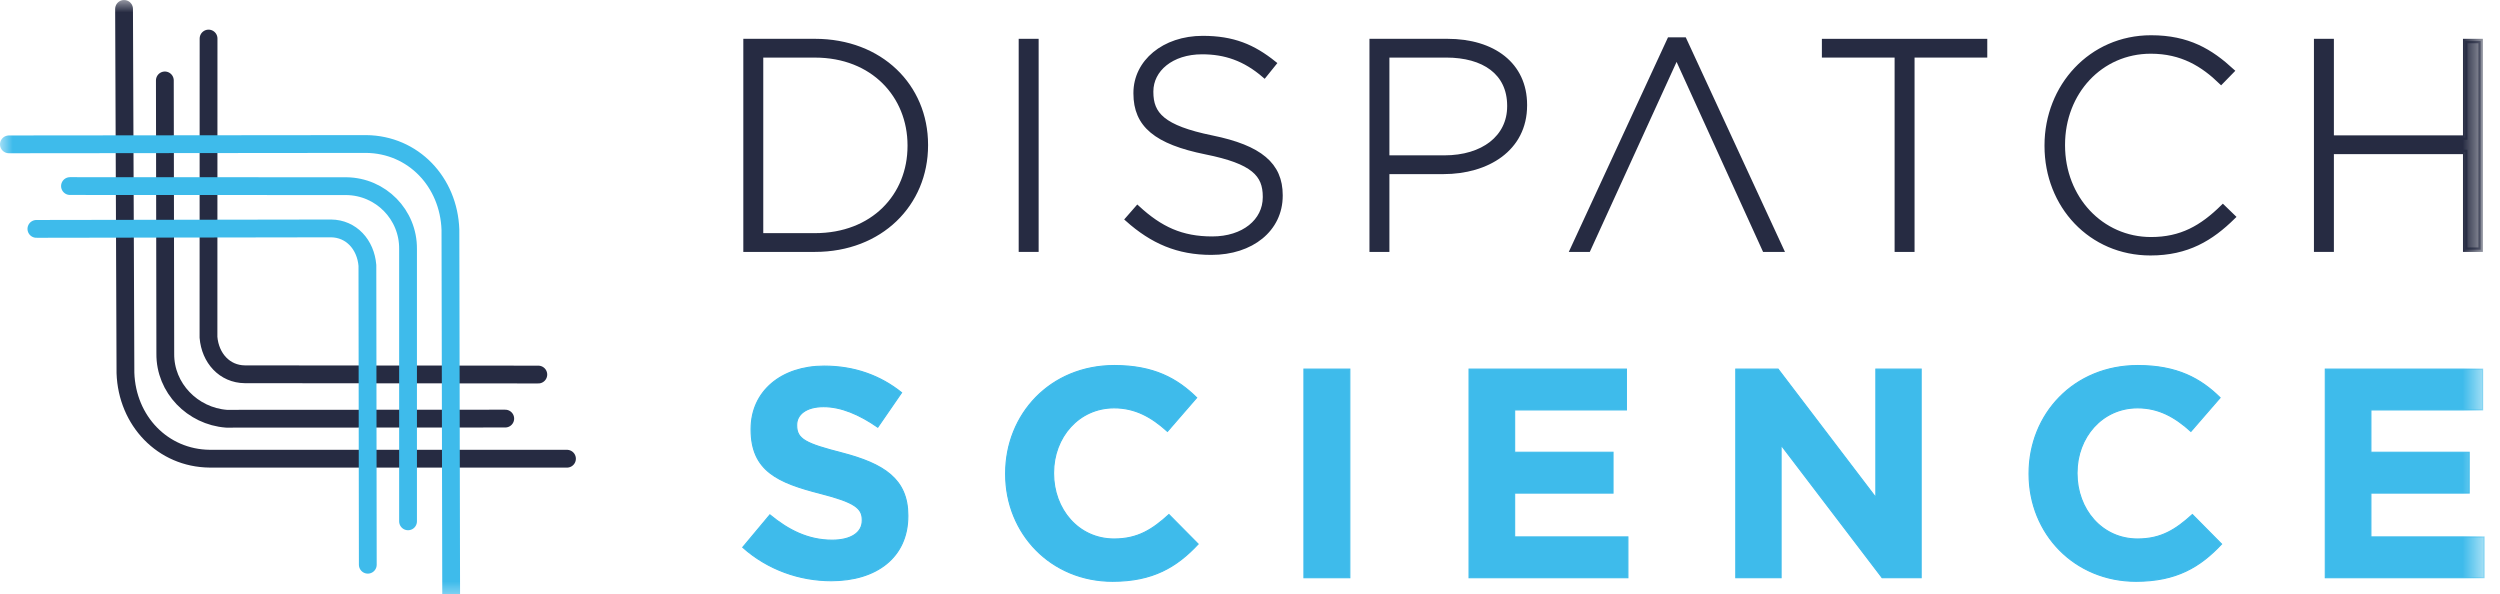 <?xml version="1.0" encoding="UTF-8"?>
<svg width="101px" height="24px" viewBox="0 0 101 24" version="1.1" xmlns="http://www.w3.org/2000/svg" xmlns:xlink="http://www.w3.org/1999/xlink">
    <!-- Generator: Sketch 64 (93537) - https://sketch.com -->
    <title>logoLogIn</title>
    <desc>Created with Sketch.</desc>
    <defs>
        <polygon id="path-1" points="0 24.349 100.382 24.349 100.382 0 0 0"></polygon>
    </defs>
    <g id="Log-In" stroke="none" stroke-width="1" fill="none" fill-rule="evenodd">
        <g transform="translate(-946, -576)" id="poweredBy">
            <g transform="translate(874, 576)">
                <g id="logoLogIn" transform="translate(72, 0)">
                    <path d="M30.007,22.112 L31.103,20.8 C31.861,21.425 32.656,21.823 33.619,21.823 C34.378,21.823 34.835,21.522 34.835,21.029 L34.835,21.004 C34.835,20.535 34.547,20.294 33.137,19.933 C31.44,19.499 30.344,19.029 30.344,17.356 L30.344,17.332 C30.344,15.803 31.572,14.791 33.294,14.791 C34.522,14.791 35.569,15.176 36.424,15.863 L35.462,17.259 C34.715,16.742 33.98,16.429 33.27,16.429 C32.56,16.429 32.186,16.754 32.186,17.163 L32.186,17.187 C32.186,17.741 32.548,17.922 34.005,18.295 C35.714,18.74 36.677,19.355 36.677,20.824 L36.677,20.848 C36.677,22.522 35.401,23.461 33.583,23.461 C32.307,23.461 31.018,23.015 30.007,22.112" id="Fill-1" fill="#3EBBEB"></path>
                    <path d="M30.007,22.112 L31.103,20.8 C31.861,21.425 32.656,21.823 33.619,21.823 C34.378,21.823 34.835,21.522 34.835,21.029 L34.835,21.004 C34.835,20.535 34.547,20.294 33.137,19.933 C31.44,19.499 30.344,19.029 30.344,17.356 L30.344,17.332 C30.344,15.803 31.572,14.791 33.294,14.791 C34.522,14.791 35.569,15.176 36.424,15.863 L35.462,17.259 C34.715,16.742 33.98,16.429 33.27,16.429 C32.56,16.429 32.186,16.754 32.186,17.163 L32.186,17.187 C32.186,17.741 32.548,17.922 34.005,18.295 C35.714,18.74 36.677,19.355 36.677,20.824 L36.677,20.848 C36.677,22.522 35.401,23.461 33.583,23.461 C32.307,23.461 31.018,23.015 30.007,22.112 Z" id="Stroke-3" stroke="#3EBBEB" stroke-width="0.045"></path>
                    <path d="M40.627,19.15 L40.627,19.126 C40.627,16.73 42.433,14.767 45.022,14.767 C46.611,14.767 47.563,15.297 48.345,16.067 L47.165,17.428 C46.515,16.838 45.853,16.477 45.01,16.477 C43.589,16.477 42.565,17.657 42.565,19.102 L42.565,19.126 C42.565,20.571 43.565,21.775 45.01,21.775 C45.973,21.775 46.563,21.389 47.225,20.788 L48.405,21.98 C47.538,22.906 46.575,23.484 44.95,23.484 C42.469,23.484 40.627,21.57 40.627,19.15" id="Fill-5" fill="#3EBBEB"></path>
                    <path d="M40.627,19.15 L40.627,19.126 C40.627,16.73 42.433,14.767 45.022,14.767 C46.611,14.767 47.563,15.297 48.345,16.067 L47.165,17.428 C46.515,16.838 45.853,16.477 45.01,16.477 C43.589,16.477 42.565,17.657 42.565,19.102 L42.565,19.126 C42.565,20.571 43.565,21.775 45.01,21.775 C45.973,21.775 46.563,21.389 47.225,20.788 L48.405,21.98 C47.538,22.906 46.575,23.484 44.95,23.484 C42.469,23.484 40.627,21.57 40.627,19.15 Z" id="Stroke-7" stroke="#3EBBEB" stroke-width="0.045"></path>
                    <mask id="mask-2" fill="white">
                        <use xlink:href="#path-1"></use>
                    </mask>
                    <g id="Clip-10"></g>
                    <polygon id="Fill-9" fill="#3EBBEB" mask="url(#mask-2)" points="52.679 23.34 54.533 23.34 54.533 14.912 52.679 14.912"></polygon>
                    <polygon id="Stroke-11" stroke="#3EBBEB" stroke-width="0.045" mask="url(#mask-2)" points="52.679 23.34 54.533 23.34 54.533 14.912 52.679 14.912"></polygon>
                    <polygon id="Fill-12" fill="#3EBBEB" mask="url(#mask-2)" points="59.35 14.912 65.707 14.912 65.707 16.561 61.192 16.561 61.192 18.271 65.166 18.271 65.166 19.921 61.192 19.921 61.192 21.691 65.767 21.691 65.767 23.34 59.35 23.34"></polygon>
                    <polygon id="Stroke-13" stroke="#3EBBEB" stroke-width="0.045" mask="url(#mask-2)" points="59.35 14.912 65.707 14.912 65.707 16.561 61.192 16.561 61.192 18.271 65.166 18.271 65.166 19.921 61.192 19.921 61.192 21.691 65.767 21.691 65.767 23.34 59.35 23.34"></polygon>
                    <polygon id="Fill-14" fill="#3EBBEB" mask="url(#mask-2)" points="70.126 14.912 71.835 14.912 75.785 20.101 75.785 14.912 77.615 14.912 77.615 23.34 76.038 23.34 71.956 17.982 71.956 23.34 70.126 23.34"></polygon>
                    <polygon id="Stroke-15" stroke="#3EBBEB" stroke-width="0.045" mask="url(#mask-2)" points="70.126 14.912 71.835 14.912 75.785 20.101 75.785 14.912 77.615 14.912 77.615 23.34 76.038 23.34 71.956 17.982 71.956 23.34 70.126 23.34"></polygon>
                    <path d="M81.974,19.15 L81.974,19.126 C81.974,16.73 83.78,14.767 86.369,14.767 C87.958,14.767 88.91,15.297 89.692,16.067 L88.512,17.428 C87.862,16.838 87.2,16.477 86.357,16.477 C84.936,16.477 83.912,17.657 83.912,19.102 L83.912,19.126 C83.912,20.571 84.912,21.775 86.357,21.775 C87.32,21.775 87.91,21.389 88.572,20.788 L89.752,21.98 C88.885,22.906 87.922,23.484 86.297,23.484 C83.816,23.484 81.974,21.57 81.974,19.15" id="Fill-16" fill="#3EBBEB" mask="url(#mask-2)"></path>
                    <path d="M81.974,19.15 L81.974,19.126 C81.974,16.73 83.78,14.767 86.369,14.767 C87.958,14.767 88.91,15.297 89.692,16.067 L88.512,17.428 C87.862,16.838 87.2,16.477 86.357,16.477 C84.936,16.477 83.912,17.657 83.912,19.102 L83.912,19.126 C83.912,20.571 84.912,21.775 86.357,21.775 C87.32,21.775 87.91,21.389 88.572,20.788 L89.752,21.98 C88.885,22.906 87.922,23.484 86.297,23.484 C83.816,23.484 81.974,21.57 81.974,19.15 Z" id="Stroke-17" stroke="#3EBBEB" stroke-width="0.045" mask="url(#mask-2)"></path>
                    <polygon id="Fill-18" fill="#3EBBEB" mask="url(#mask-2)" points="93.942 14.912 100.299 14.912 100.299 16.561 95.784 16.561 95.784 18.271 99.757 18.271 99.757 19.921 95.784 19.921 95.784 21.691 100.359 21.691 100.359 23.34 93.942 23.34"></polygon>
                    <polygon id="Stroke-19" stroke="#3EBBEB" stroke-width="0.045" mask="url(#mask-2)" points="93.942 14.912 100.299 14.912 100.299 16.561 95.784 16.561 95.784 18.271 99.757 18.271 99.757 19.921 95.784 19.921 95.784 21.691 100.359 21.691 100.359 23.34 93.942 23.34"></polygon>
                    <path d="M22.906,18.532 L8.471,18.531 C6.572,18.512 5.133,17.001 5.068,15.066 L5.012,0.36" id="Stroke-20" stroke="#262B42" stroke-width="0.719" stroke-linecap="round" stroke-linejoin="round" mask="url(#mask-2)"></path>
                    <path d="M20.412,16.911 L9.149,16.917 C7.78,16.813 6.663,15.677 6.678,14.289 L6.66,3.249" id="Stroke-21" stroke="#262B42" stroke-width="0.719" stroke-linecap="round" stroke-linejoin="round" mask="url(#mask-2)"></path>
                    <path d="M21.748,15.132 L9.892,15.121 C9.072,15.113 8.492,14.466 8.423,13.626 L8.426,1.557" id="Stroke-22" stroke="#262B42" stroke-width="0.719" stroke-linecap="round" stroke-linejoin="round" mask="url(#mask-2)"></path>
                    <path d="M0.359,5.832 L14.794,5.818 C16.693,5.837 18.132,7.348 18.197,9.283 L18.227,23.989" id="Stroke-23" stroke="#3EBBEB" stroke-width="0.719" stroke-linecap="round" stroke-linejoin="round" mask="url(#mask-2)"></path>
                    <path d="M2.827,7.517 L13.991,7.521 C15.383,7.535 16.499,8.671 16.485,10.059 L16.485,21.062" id="Stroke-24" stroke="#3EBBEB" stroke-width="0.719" stroke-linecap="round" stroke-linejoin="round" mask="url(#mask-2)"></path>
                    <path d="M1.47,9.247 L13.374,9.228 C14.194,9.236 14.773,9.883 14.843,10.723 L14.859,22.815" id="Stroke-25" stroke="#3EBBEB" stroke-width="0.719" stroke-linecap="round" stroke-linejoin="round" mask="url(#mask-2)"></path>
                    <path d="M32.925,9.509 C35.273,9.509 36.754,7.907 36.754,5.897 L36.754,5.873 C36.754,3.874 35.273,2.237 32.925,2.237 L30.746,2.237 L30.746,9.509 L32.925,9.509 Z M30.12,1.658 L32.925,1.658 C35.574,1.658 37.404,3.476 37.404,5.848 L37.404,5.873 C37.404,8.245 35.574,10.087 32.925,10.087 L30.12,10.087 L30.12,1.658 Z" id="Fill-26" fill="#262B42" mask="url(#mask-2)"></path>
                    <path d="M32.925,9.509 C35.273,9.509 36.754,7.907 36.754,5.897 L36.754,5.873 C36.754,3.874 35.273,2.237 32.925,2.237 L30.746,2.237 L30.746,9.509 L32.925,9.509 Z M30.12,1.658 L32.925,1.658 C35.574,1.658 37.404,3.476 37.404,5.848 L37.404,5.873 C37.404,8.245 35.574,10.087 32.925,10.087 L30.12,10.087 L30.12,1.658 Z" id="Stroke-27" stroke="#262B42" stroke-width="0.18" mask="url(#mask-2)"></path>
                    <polygon id="Fill-28" fill="#262B42" mask="url(#mask-2)" points="41.245 10.087 41.871 10.087 41.871 1.658 41.245 1.658"></polygon>
                    <polygon id="Stroke-29" stroke="#262B42" stroke-width="0.18" mask="url(#mask-2)" points="41.245 10.087 41.871 10.087 41.871 1.658 41.245 1.658"></polygon>
                    <path d="M45.543,8.859 L45.953,8.39 C46.88,9.244 47.734,9.642 48.975,9.642 C50.239,9.642 51.106,8.931 51.106,7.968 L51.106,7.944 C51.106,7.053 50.636,6.535 48.722,6.15 C46.699,5.741 45.88,5.054 45.88,3.778 L45.88,3.754 C45.88,2.502 47.024,1.538 48.589,1.538 C49.817,1.538 50.625,1.876 51.479,2.562 L51.082,3.055 C50.287,2.369 49.493,2.104 48.565,2.104 C47.325,2.104 46.506,2.815 46.506,3.693 L46.506,3.718 C46.506,4.609 46.964,5.151 48.963,5.56 C50.914,5.957 51.732,6.656 51.732,7.884 L51.732,7.908 C51.732,9.269 50.564,10.208 48.939,10.208 C47.59,10.208 46.555,9.762 45.543,8.859" id="Fill-30" fill="#262B42" mask="url(#mask-2)"></path>
                    <path d="M45.543,8.859 L45.953,8.39 C46.88,9.244 47.734,9.642 48.975,9.642 C50.239,9.642 51.106,8.931 51.106,7.968 L51.106,7.944 C51.106,7.053 50.636,6.535 48.722,6.15 C46.699,5.741 45.88,5.054 45.88,3.778 L45.88,3.754 C45.88,2.502 47.024,1.538 48.589,1.538 C49.817,1.538 50.625,1.876 51.479,2.562 L51.082,3.055 C50.287,2.369 49.493,2.104 48.565,2.104 C47.325,2.104 46.506,2.815 46.506,3.693 L46.506,3.718 C46.506,4.609 46.964,5.151 48.963,5.56 C50.914,5.957 51.732,6.656 51.732,7.884 L51.732,7.908 C51.732,9.269 50.564,10.208 48.939,10.208 C47.59,10.208 46.555,9.762 45.543,8.859 Z" id="Stroke-31" stroke="#262B42" stroke-width="0.18" mask="url(#mask-2)"></path>
                    <path d="M58.354,6.366 C59.919,6.366 60.979,5.547 60.979,4.295 L60.979,4.271 C60.979,2.934 59.943,2.236 58.427,2.236 L56.042,2.236 L56.042,6.366 L58.354,6.366 Z M55.416,1.658 L58.475,1.658 C60.329,1.658 61.605,2.609 61.605,4.235 L61.605,4.259 C61.605,6.029 60.076,6.944 58.318,6.944 L56.042,6.944 L56.042,10.087 L55.416,10.087 L55.416,1.658 Z" id="Fill-32" fill="#262B42" mask="url(#mask-2)"></path>
                    <path d="M58.354,6.366 C59.919,6.366 60.979,5.547 60.979,4.295 L60.979,4.271 C60.979,2.934 59.943,2.236 58.427,2.236 L56.042,2.236 L56.042,6.366 L58.354,6.366 Z M55.416,1.658 L58.475,1.658 C60.329,1.658 61.605,2.609 61.605,4.235 L61.605,4.259 C61.605,6.029 60.076,6.944 58.318,6.944 L56.042,6.944 L56.042,10.087 L55.416,10.087 L55.416,1.658 Z" id="Stroke-33" stroke="#262B42" stroke-width="0.18" mask="url(#mask-2)"></path>
                    <polygon id="Fill-34" fill="#262B42" mask="url(#mask-2)" points="76.632 2.236 73.694 2.236 73.694 1.659 80.196 1.659 80.196 2.236 77.258 2.236 77.258 10.088 76.632 10.088"></polygon>
                    <polygon id="Stroke-35" stroke="#262B42" stroke-width="0.18" mask="url(#mask-2)" points="76.632 2.236 73.694 2.236 73.694 1.659 80.196 1.659 80.196 2.236 77.258 2.236 77.258 10.088 76.632 10.088"></polygon>
                    <path d="M82.688,5.897 L82.688,5.873 C82.688,3.489 84.47,1.514 86.902,1.514 C88.408,1.514 89.311,2.068 90.178,2.863 L89.732,3.32 C88.998,2.61 88.155,2.08 86.89,2.08 C84.868,2.08 83.338,3.73 83.338,5.849 L83.338,5.873 C83.338,8.004 84.892,9.666 86.902,9.666 C88.119,9.666 88.949,9.196 89.804,8.354 L90.226,8.763 C89.334,9.642 88.372,10.231 86.878,10.231 C84.47,10.231 82.688,8.317 82.688,5.897" id="Fill-36" fill="#262B42" mask="url(#mask-2)"></path>
                    <path d="M82.688,5.897 L82.688,5.873 C82.688,3.489 84.47,1.514 86.902,1.514 C88.408,1.514 89.311,2.068 90.178,2.863 L89.732,3.32 C88.998,2.61 88.155,2.08 86.89,2.08 C84.868,2.08 83.338,3.73 83.338,5.849 L83.338,5.873 C83.338,8.004 84.892,9.666 86.902,9.666 C88.119,9.666 88.949,9.196 89.804,8.354 L90.226,8.763 C89.334,9.642 88.372,10.231 86.878,10.231 C84.47,10.231 82.688,8.317 82.688,5.897 Z" id="Stroke-37" stroke="#262B42" stroke-width="0.18" mask="url(#mask-2)"></path>
                    <polygon id="Fill-38" fill="#262B42" mask="url(#mask-2)" points="93.573 1.658 94.199 1.658 94.199 5.559 99.594 5.559 99.594 1.658 100.219 1.658 100.219 10.087 99.594 10.087 99.594 6.137 94.199 6.137 94.199 10.087 93.573 10.087"></polygon>
                    <polygon id="Stroke-39" stroke="#262B42" stroke-width="0.18" mask="url(#mask-2)" points="93.573 1.658 94.199 1.658 94.199 5.559 99.594 5.559 99.594 1.658 100.219 1.658 100.219 10.087 99.594 10.087 99.594 6.137 94.199 6.137 94.199 10.087 93.573 10.087"></polygon>
                    <polygon id="Fill-40" fill="#262B42" mask="url(#mask-2)" points="68.047 1.598 67.445 1.598 63.52 10.087 64.17 10.087 67.734 2.284 71.286 10.087 71.972 10.087"></polygon>
                    <polygon id="Stroke-41" stroke="#262B42" stroke-width="0.18" mask="url(#mask-2)" points="68.047 1.598 67.445 1.598 63.52 10.087 64.17 10.087 67.734 2.284 71.286 10.087 71.972 10.087"></polygon>
                </g>
            </g>
        </g>
    </g>
</svg>